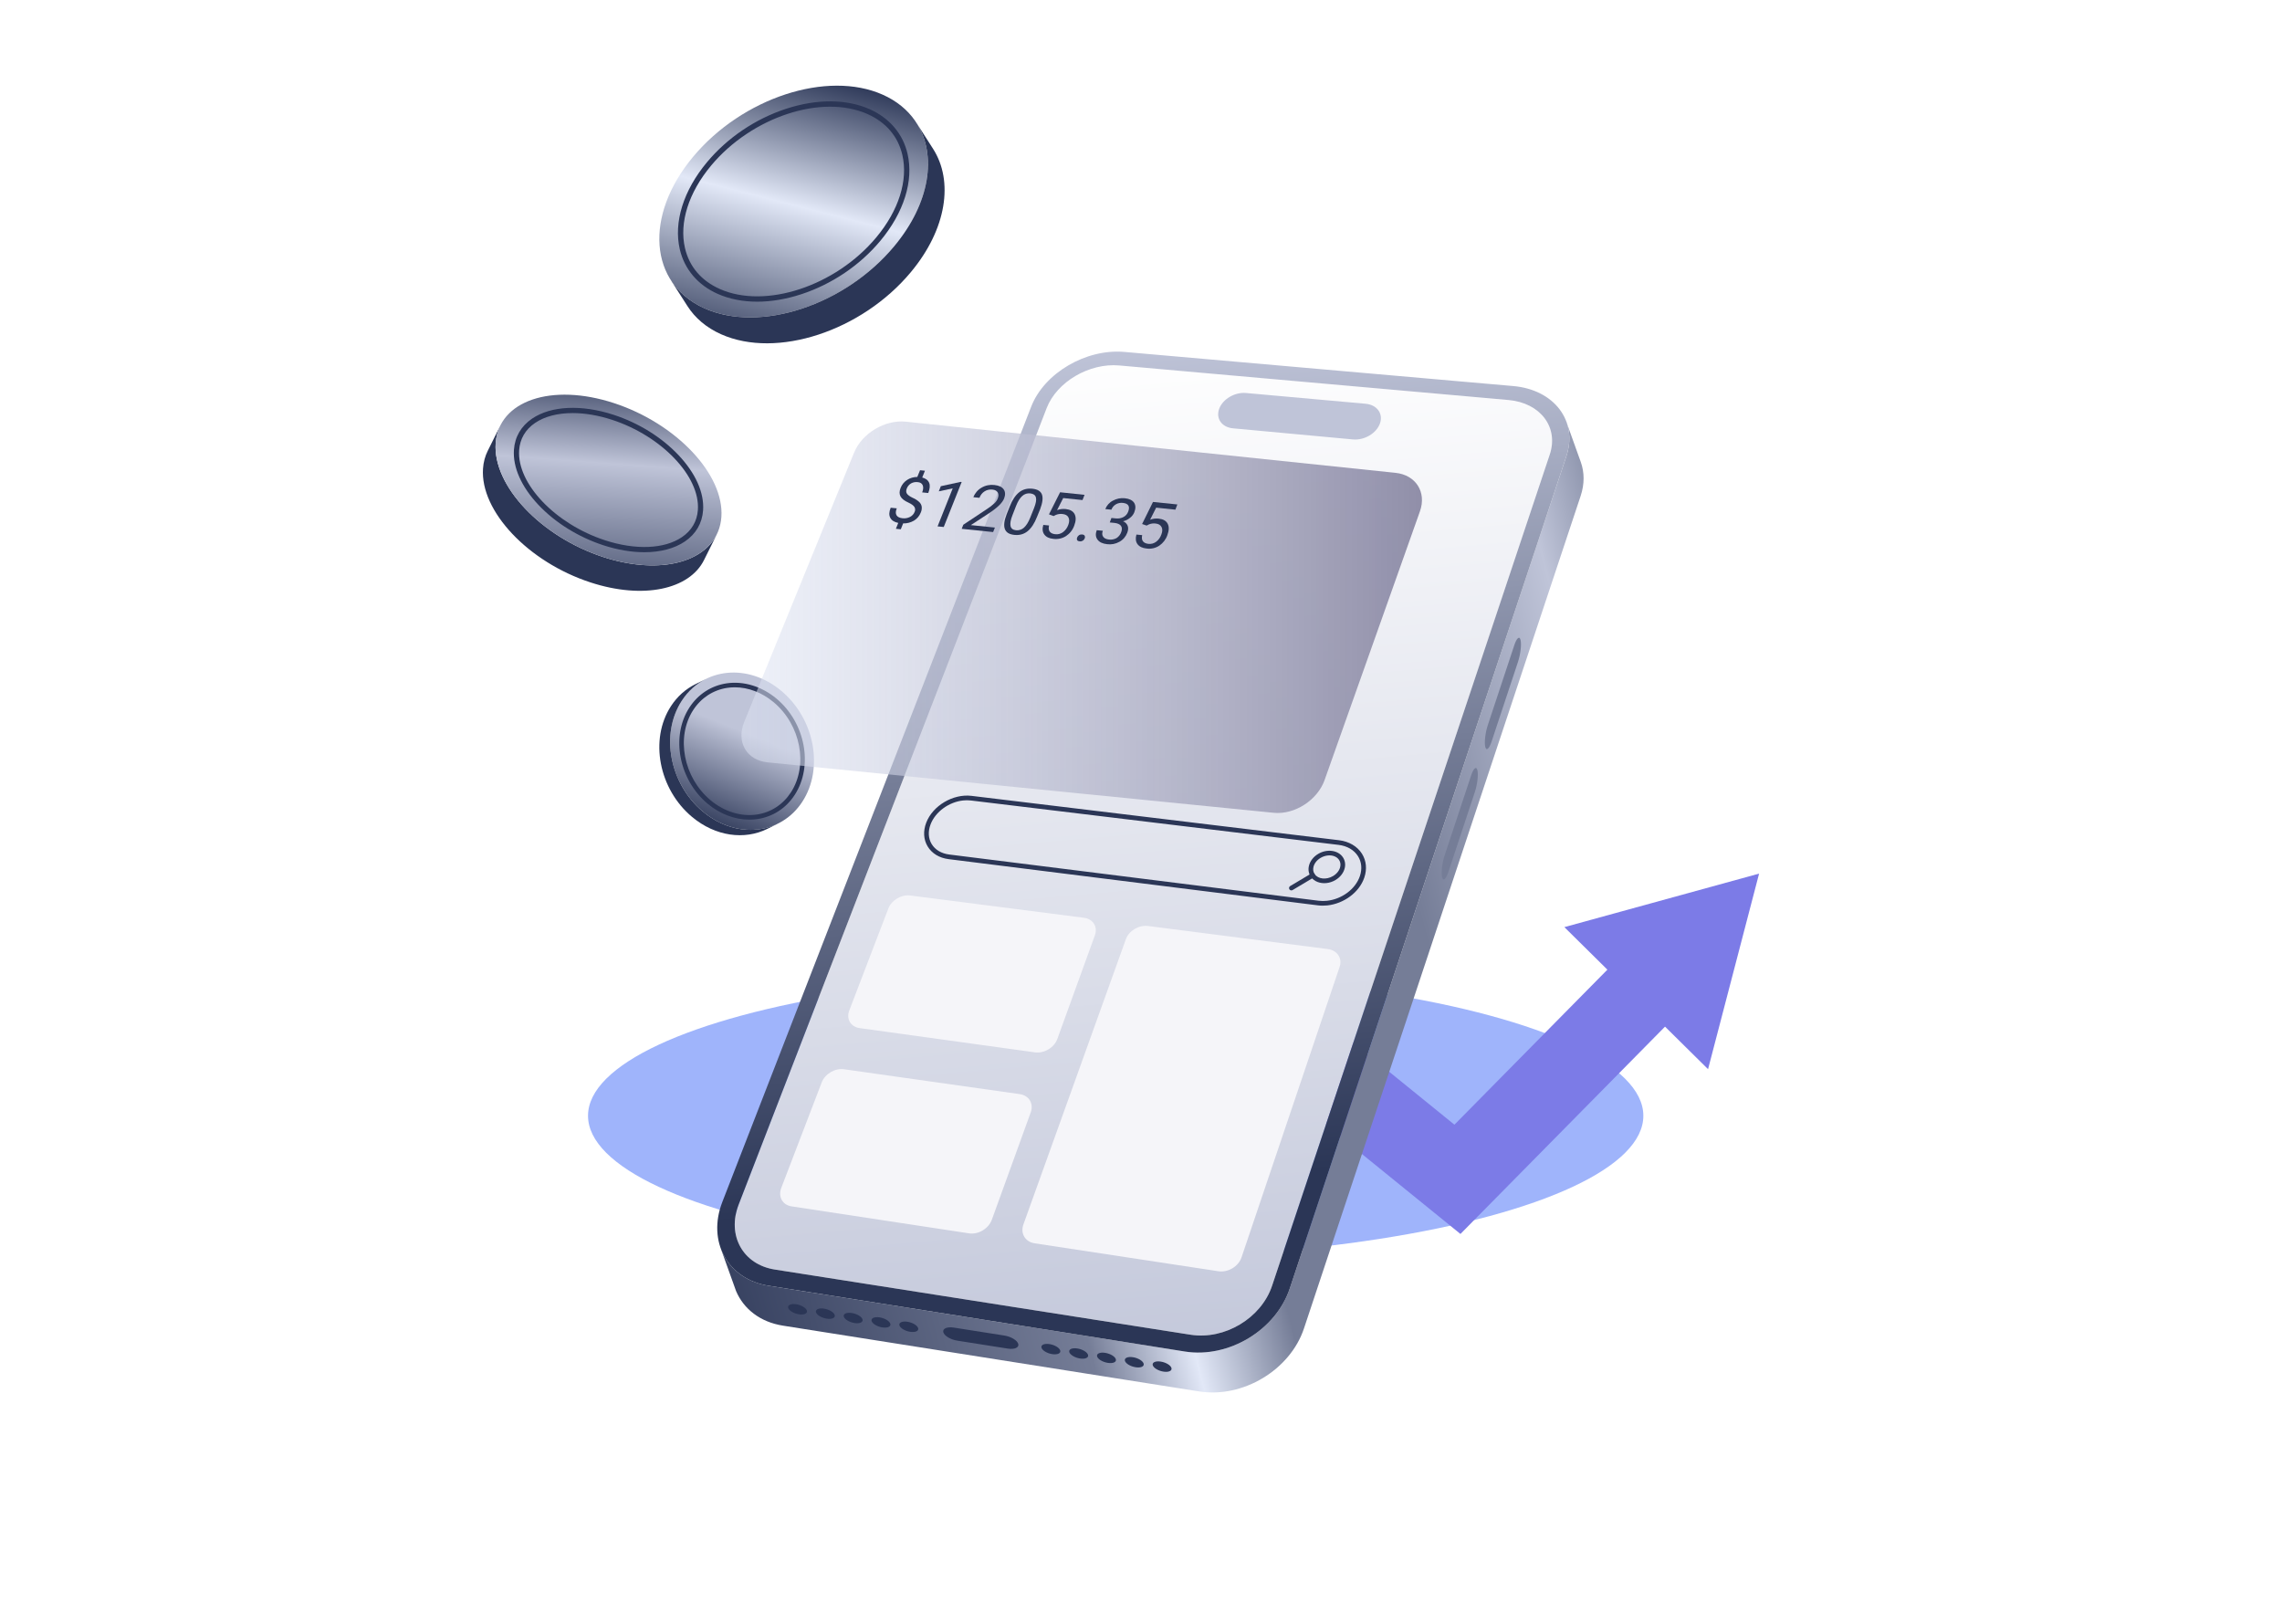 <svg width="586" height="417" viewBox="0 0 586 417" fill="none" xmlns="http://www.w3.org/2000/svg">
<g clip-path="url(#clip0_123_1026)">
<g filter="url(#filter0_f_123_1026)">
<ellipse cx="286.5" cy="286.5" rx="135.5" ry="36.5" fill="#6083F9" fill-opacity="0.6"/>
</g>
<path d="M451.723 224.316L401.718 238.06L412.766 248.98L373.484 288.787L327.474 251.459L314.374 267.634L375.032 316.846L427.566 263.61L438.615 274.533L451.723 224.316Z" fill="#7C7BE7"/>
<path d="M189.015 331.505C190.953 336.074 195.186 339.462 201.033 340.385L307.93 357.277C319.19 359.056 331.309 351.764 334.858 341.086L405.895 127.351C406.922 124.26 406.874 121.283 405.945 118.669L402.006 107.698C403.202 110.481 403.365 113.726 402.241 117.108L331.204 330.843C327.655 341.521 315.535 348.813 304.276 347.034L197.379 330.142C191.302 329.182 186.968 325.56 185.143 320.717L189.015 331.505Z" fill="url(#paint0_linear_123_1026)"/>
<path d="M370.311 225.196C370.577 226.364 371.302 225.776 371.931 223.878L378.735 203.352C379.363 201.457 379.657 198.972 379.39 197.803C379.124 196.634 378.398 197.225 377.77 199.12L370.966 219.647C370.337 221.545 370.044 224.027 370.311 225.195" fill="#757D97"/>
<path d="M381.395 191.755C381.662 192.924 382.388 192.333 383.017 190.434L389.821 169.908C390.449 168.013 390.743 165.528 390.476 164.359C390.21 163.19 389.484 163.781 388.856 165.677L382.052 186.203C381.423 188.101 381.129 190.586 381.396 191.755" fill="#757D97"/>
<path d="M257.915 342.931L244.929 340.889C243.201 340.618 241.992 341.147 242.233 342.071C242.474 342.994 244.075 343.966 245.803 344.238L258.79 346.28C260.518 346.551 261.726 346.022 261.485 345.098C261.244 344.175 259.643 343.203 257.915 342.931Z" fill="#2B3656"/>
<path d="M218.747 337.144C217.421 336.936 216.49 337.339 216.676 338.052C216.862 338.765 218.093 339.508 219.419 339.717C220.752 339.926 221.683 339.523 221.497 338.81C221.311 338.097 220.08 337.354 218.747 337.144Z" fill="#2B3656"/>
<path d="M211.606 336.021C210.273 335.812 209.35 336.216 209.536 336.929C209.722 337.642 210.945 338.384 212.278 338.594C213.612 338.803 214.543 338.4 214.356 337.687C214.17 336.974 212.94 336.231 211.606 336.021Z" fill="#2B3656"/>
<path d="M204.466 334.899C203.133 334.689 202.209 335.094 202.395 335.806C202.581 336.519 203.804 337.261 205.138 337.471C206.471 337.681 207.394 337.276 207.208 336.563C207.022 335.85 205.799 335.108 204.466 334.899Z" fill="#2B3656"/>
<path d="M233.027 339.39C231.702 339.181 230.771 339.585 230.957 340.298C231.143 341.01 232.373 341.754 233.699 341.962C235.033 342.172 235.964 341.768 235.777 341.056C235.591 340.343 234.361 339.6 233.027 339.39" fill="#2B3656"/>
<path d="M225.887 338.267C224.554 338.057 223.631 338.462 223.816 339.175C224.003 339.887 225.226 340.63 226.559 340.839C227.892 341.049 228.823 340.645 228.637 339.933C228.451 339.22 227.221 338.477 225.887 338.267Z" fill="#2B3656"/>
<path d="M283.802 347.374C282.468 347.165 281.537 347.568 281.723 348.281C281.91 348.993 283.14 349.737 284.473 349.947C285.799 350.155 286.73 349.751 286.544 349.039C286.358 348.326 285.127 347.583 283.802 347.374Z" fill="#2B3656"/>
<path d="M290.942 348.497C289.609 348.287 288.677 348.691 288.864 349.403C289.05 350.116 290.28 350.86 291.614 351.069C292.947 351.279 293.87 350.874 293.684 350.162C293.498 349.449 292.275 348.707 290.942 348.497Z" fill="#2B3656"/>
<path d="M298.082 349.62C296.749 349.41 295.826 349.815 296.012 350.527C296.198 351.24 297.421 351.982 298.754 352.192C300.087 352.402 301.011 351.997 300.825 351.284C300.638 350.572 299.416 349.829 298.082 349.62Z" fill="#2B3656"/>
<path d="M276.661 346.251C275.328 346.042 274.397 346.445 274.583 347.158C274.769 347.871 276 348.614 277.333 348.824C278.659 349.032 279.59 348.629 279.404 347.916C279.217 347.203 277.987 346.46 276.661 346.251Z" fill="#2B3656"/>
<path d="M269.513 345.127C268.187 344.919 267.256 345.322 267.442 346.035C267.628 346.748 268.859 347.491 270.185 347.7C271.518 347.909 272.449 347.506 272.263 346.793C272.077 346.08 270.847 345.337 269.513 345.127Z" fill="#2B3656"/>
<path d="M305.742 342.723L198.964 325.983C190.754 324.696 186.625 317.198 189.69 309.271L268.773 104.794C271.383 98.047 279.711 93.156 287.418 93.84L387.378 102.712C395.552 103.438 400.312 109.692 397.966 116.713L326.659 330.15C323.886 338.449 314.498 344.095 305.742 342.723Z" fill="url(#paint1_linear_123_1026)"/>
<path d="M388.597 99.127L288.743 90.364C278.866 89.497 268.156 95.783 264.799 104.427L185.489 308.631C181.54 318.8 186.836 328.476 197.379 330.142L304.276 347.034C315.535 348.813 327.655 341.521 331.204 330.843L402.241 117.108C405.238 108.09 399.085 100.048 388.597 99.127ZM397.966 116.713L326.659 330.15C323.886 338.449 314.497 344.095 305.742 342.723L198.964 325.983C190.754 324.696 186.625 317.198 189.69 309.271L268.773 104.794C271.383 98.047 279.711 93.156 287.418 93.84L387.378 102.712C395.552 103.438 400.312 109.692 397.966 116.714L397.966 116.713Z" fill="url(#paint2_linear_123_1026)"/>
<path d="M350.663 103.672L319.961 100.912C317.081 100.653 314.003 102.465 313.081 104.964C312.156 107.467 313.744 109.717 316.631 109.984L347.416 112.831C350.357 113.103 353.471 111.264 354.365 108.729C355.256 106.198 353.597 103.936 350.663 103.672Z" fill="#BFC4D8"/>
<path d="M265.757 270.213L220.752 263.988C218.443 263.668 217.252 261.638 218.088 259.456L228.123 233.271C228.942 231.135 231.457 229.643 233.746 229.937L278.336 235.656C280.685 235.957 281.954 237.961 281.167 240.135L271.511 266.783C270.706 269.004 268.128 270.541 265.757 270.213ZM254.698 313.184L264.688 285.614C265.502 283.366 264.232 281.272 261.853 280.936L216.721 274.552C214.405 274.224 211.845 275.747 210.998 277.956L200.621 305.033C199.756 307.29 200.946 309.41 203.284 309.765L248.839 316.688C251.24 317.053 253.866 315.483 254.698 313.184ZM318.817 322.849L344.005 248.266C344.754 246.048 343.387 243.999 340.955 243.687L294.814 237.769C292.446 237.466 289.895 238.984 289.112 241.163L262.802 314.406C261.975 316.711 263.262 318.88 265.683 319.247L312.873 326.419C315.361 326.797 318.024 325.197 318.817 322.849Z" fill="#F5F5F9"/>
<path d="M340.85 232.486C340.043 232.572 339.229 232.569 338.421 232.468L243.61 220.605C241.213 220.305 239.294 219.142 238.208 217.329C237.149 215.562 237.021 213.401 237.847 211.243C239.519 206.872 244.732 203.782 249.468 204.353L343.876 215.75C346.411 216.056 348.548 217.318 349.74 219.212C350.862 220.997 351.077 223.172 350.344 225.338C349.048 229.167 345.069 232.036 340.85 232.486ZM247.331 205.535C243.728 205.919 240.221 208.389 238.965 211.672C238.274 213.478 238.37 215.268 239.235 216.712C240.128 218.202 241.734 219.162 243.758 219.415L338.57 231.278C339.295 231.369 340.029 231.371 340.753 231.294C344.518 230.893 348.059 228.35 349.209 224.953C349.824 223.136 349.653 221.324 348.726 219.851C347.713 218.241 345.94 217.207 343.733 216.941L249.325 205.544C248.666 205.464 247.997 205.464 247.331 205.535Z" fill="#2B3656"/>
<path d="M340.626 226.745C338.994 226.919 337.423 226.341 336.592 225.103C336.063 224.315 335.893 223.344 336.112 222.368C336.39 221.128 337.26 219.993 338.498 219.256C340.762 217.907 343.606 218.29 344.838 220.109C345.372 220.897 345.546 221.869 345.328 222.847C345.052 224.09 344.182 225.227 342.941 225.967C342.205 226.406 341.409 226.662 340.626 226.745ZM340.96 219.662C340.341 219.728 339.703 219.934 339.111 220.286C338.154 220.856 337.487 221.711 337.281 222.631C337.132 223.292 337.238 223.915 337.586 224.434C338.466 225.745 340.594 225.971 342.328 224.936C343.287 224.365 343.954 223.508 344.159 222.586C344.306 221.925 344.198 221.301 343.847 220.782C343.266 219.925 342.149 219.535 340.96 219.662Z" fill="#2B3656"/>
<path d="M331.68 228.626C331.455 228.65 331.225 228.544 331.102 228.336C330.933 228.052 331.026 227.684 331.31 227.514L336.783 224.253C337.067 224.083 337.434 224.177 337.604 224.461C337.773 224.746 337.68 225.114 337.395 225.283L331.923 228.545C331.846 228.591 331.763 228.617 331.68 228.626Z" fill="#2B3656"/>
<path d="M128.489 109.25L125.24 115.779C124.564 117.138 124.149 118.656 124.033 120.321C123.274 131.235 135.638 144.323 151.635 149.549C165.205 153.982 177.033 151.35 180.789 143.801L184.038 137.273C180.282 144.821 168.453 147.454 154.884 143.021C138.886 137.794 126.522 124.707 127.282 113.792C127.398 112.127 127.813 110.609 128.489 109.25Z" fill="#2B3656"/>
<path d="M185.245 132.729C186.005 121.814 173.648 108.73 157.635 103.498C141.637 98.272 128.042 102.877 127.282 113.792C126.522 124.707 138.887 137.794 154.884 143.021C170.897 148.252 184.485 143.644 185.245 132.729Z" fill="url(#paint3_linear_123_1026)"/>
<path d="M165.459 141.798C169.557 141.798 173.176 140.87 175.881 139.033C178.703 137.118 180.316 134.348 180.548 131.024C180.861 126.53 178.621 121.5 174.242 116.861C169.918 112.282 164.005 108.607 157.594 106.512C149.343 103.816 141.511 104.179 136.643 107.484C133.82 109.4 132.206 112.171 131.974 115.498C131.661 119.99 133.902 125.019 138.282 129.656C142.608 134.236 148.522 137.912 154.937 140.007C158.601 141.205 162.183 141.798 165.459 141.798ZM147.049 106.062C150.185 106.062 153.635 106.636 157.18 107.795C169.926 111.959 179.809 122.338 179.211 130.93C179.01 133.825 177.599 136.24 175.132 137.915C170.603 140.989 163.208 141.292 155.351 138.725C142.6 134.559 132.713 124.182 133.311 115.592C133.513 112.695 134.924 110.277 137.393 108.602C139.879 106.914 143.231 106.062 147.049 106.062V106.062Z" fill="#2B3656"/>
<path d="M175.071 179.938C169.509 188.495 171.932 201.229 180.484 208.382C189.036 215.535 200.48 214.4 206.042 205.843C211.605 197.285 209.18 184.544 200.628 177.391C192.076 170.238 180.634 171.38 175.071 179.938Z" fill="url(#paint4_linear_123_1026)"/>
<path d="M192.426 210.465C193.133 210.465 193.838 210.414 194.535 210.309C198.473 209.719 201.862 207.515 204.079 204.104C208.909 196.675 206.813 185.592 199.409 179.399C195.635 176.242 190.959 174.808 186.58 175.464C182.643 176.054 179.253 178.258 177.036 181.669C172.207 189.098 174.302 200.181 181.706 206.374C184.88 209.029 188.69 210.465 192.426 210.465ZM188.691 176.48C192.152 176.48 195.695 177.82 198.656 180.297C205.622 186.123 207.613 196.517 203.096 203.466C201.064 206.592 197.962 208.61 194.361 209.15C190.315 209.757 185.976 208.417 182.459 205.476C175.494 199.65 173.502 189.256 178.019 182.307C180.051 179.181 183.153 177.163 186.754 176.623C187.393 176.527 188.041 176.48 188.691 176.48Z" fill="#2B3656"/>
<path d="M172.3 181.315C173.939 178.792 176.09 176.914 178.527 175.703L181.299 174.325C178.862 175.537 176.711 177.415 175.071 179.938C169.509 188.495 171.932 201.229 180.484 208.382C186.516 213.427 193.988 214.349 199.819 211.451L197.047 212.828C191.216 215.727 183.745 214.805 177.712 209.759C169.16 202.606 166.737 189.873 172.3 181.315Z" fill="#2B3656"/>
<path d="M327.08 208.703L197.17 195.758C191.707 195.214 189.002 190.556 191.121 185.344L219.339 116.191C221.346 111.253 227.261 107.727 232.562 108.269L358.355 121.411C363.577 121.961 366.376 126.367 364.629 131.298L340.149 200.274C338.329 205.454 332.461 209.236 327.08 208.703Z" fill="url(#paint5_linear_123_1026)"/>
<path d="M234.864 131.447C235.062 131.043 235.051 130.562 234.808 130.166C234.567 129.789 234.088 129.438 233.326 129.077C232.272 128.606 231.573 128.078 231.247 127.469C230.921 126.86 230.924 126.136 231.275 125.274C231.608 124.435 232.176 123.731 232.946 123.227C233.716 122.722 234.633 122.464 235.558 122.466L236.259 120.743L237.518 120.87L236.819 122.613C237.707 122.84 238.296 123.28 238.589 123.953C238.881 124.625 238.793 125.499 238.367 126.59L236.803 126.435C237.107 125.699 237.14 125.072 236.951 124.61C236.739 124.129 236.328 123.852 235.679 123.8C235.088 123.722 234.477 123.828 233.946 124.125C233.454 124.419 233.062 124.883 232.858 125.427C232.635 125.974 232.662 126.413 232.9 126.77C233.139 127.127 233.638 127.476 234.4 127.837C235.01 128.093 235.571 128.456 236.061 128.906C236.397 129.232 236.622 129.651 236.691 130.106C236.746 130.623 236.659 131.135 236.448 131.6C236.117 132.459 235.511 133.187 234.719 133.674C233.867 134.166 232.91 134.429 231.922 134.394L231.319 135.906L230.06 135.778L230.663 134.266C229.658 134.072 228.967 133.623 228.615 132.957C228.263 132.29 228.291 131.423 228.722 130.372L230.286 130.527C229.982 131.263 229.964 131.848 230.211 132.284C230.458 132.72 230.969 132.987 231.721 133.068C232.393 133.157 233.065 133.046 233.675 132.739C234.228 132.459 234.661 131.991 234.864 131.447Z" fill="#2B3656"/>
<path d="M242.348 135.314L240.764 135.161L244.65 125.398L241.074 126.161L241.596 124.839L246.703 123.732L246.948 123.766L242.348 135.314Z" fill="#2B3656"/>
<path d="M255.024 136.618L246.959 135.788L247.37 134.739L253.395 130.74C254.092 130.303 254.741 129.792 255.346 129.245C255.729 128.883 256.027 128.469 256.217 127.986C256.454 127.378 256.461 126.875 256.215 126.458C255.97 126.042 255.541 125.786 254.891 125.715C254.178 125.63 253.45 125.768 252.848 126.153C252.226 126.541 251.766 127.133 251.518 127.823L249.954 127.668C250.348 126.641 251.098 125.757 252.064 125.212C253.067 124.622 254.228 124.398 255.368 124.538C256.506 124.658 257.31 125.035 257.737 125.653C258.165 126.271 258.209 127.07 257.845 127.994C257.403 129.126 256.091 130.392 253.931 131.808L249.309 134.834L255.484 135.463L255.024 136.618Z" fill="#2B3656"/>
<path d="M266.318 132.661C265.657 134.38 264.843 135.612 263.882 136.398C262.938 137.162 261.787 137.486 260.466 137.345C259.145 137.204 258.349 136.706 258.033 135.815C257.717 134.924 257.867 133.681 258.497 132.046L259.274 130.093C259.937 128.394 260.753 127.181 261.696 126.417C262.64 125.653 263.773 125.352 265.114 125.49C266.435 125.631 267.251 126.127 267.563 126.979C267.874 127.83 267.727 129.093 267.099 130.748L266.318 132.661ZM265.525 130.493C266.016 129.255 266.18 128.332 266.015 127.727C265.85 127.121 265.393 126.788 264.579 126.693C263.825 126.593 263.067 126.834 262.5 127.357C261.912 127.882 261.379 128.723 260.921 129.898L260.005 132.247C259.514 133.486 259.353 134.428 259.502 135.075C259.651 135.723 260.13 136.074 260.902 136.153C261.654 136.233 262.392 135.994 262.942 135.493C263.529 134.968 264.08 134.105 264.556 132.909L265.525 130.493Z" fill="#2B3656"/>
<path d="M269.37 132.074L272.224 126.402L278.502 127.06L277.982 128.403L273.024 127.885L271.445 130.989C272.159 130.712 272.934 130.629 273.686 130.71C274.804 130.832 275.552 131.255 275.954 132.016C276.337 132.78 276.319 133.747 275.863 134.941C275.479 136.048 274.735 136.992 273.759 137.638C272.8 138.263 271.641 138.507 270.501 138.367C269.405 138.263 268.641 137.882 268.172 137.248C267.703 136.615 267.614 135.78 267.91 134.783L269.392 134.927C269.223 135.608 269.298 136.123 269.559 136.497C269.839 136.87 270.306 137.101 270.976 137.171C271.689 137.256 272.391 137.06 272.952 136.659C273.585 136.189 274.058 135.536 274.322 134.804C274.621 134.028 274.633 133.383 274.377 132.868C274.122 132.352 273.609 132.065 272.857 131.984C272.266 131.906 271.652 131.992 271.095 132.232L270.562 132.51L269.37 132.074Z" fill="#2B3656"/>
<path d="M276.594 138.04C276.688 137.789 276.866 137.569 277.072 137.426C277.315 137.26 277.611 137.208 277.896 137.238C278.22 137.264 278.433 137.382 278.534 137.572C278.637 137.782 278.642 138.023 278.544 138.235C278.45 138.486 278.29 138.684 278.065 138.829C277.819 138.975 277.525 139.047 277.239 138.997C276.914 138.971 276.701 138.853 276.602 138.683C276.5 138.472 276.516 138.25 276.594 138.04Z" fill="#2B3656"/>
<path d="M285.402 133.001L286.58 133.116C287.25 133.186 287.922 133.074 288.53 132.748C289.081 132.448 289.491 131.962 289.71 131.376C290.231 130.033 289.769 129.278 288.346 129.128C287.716 129.055 287.086 129.182 286.538 129.502C286.009 129.82 285.598 130.306 285.397 130.87L283.833 130.715C284.197 129.791 284.878 129.015 285.774 128.558C286.703 128.037 287.766 127.823 288.822 127.932C289.98 128.05 290.764 128.429 291.213 129.064C291.642 129.702 291.672 130.543 291.276 131.551C291.053 132.097 290.682 132.579 290.199 132.952C289.663 133.391 289.053 133.697 288.386 133.849C288.93 134.052 289.356 134.469 289.574 135.009C289.768 135.511 289.73 136.098 289.48 136.768C289.104 137.773 288.39 138.614 287.458 139.115C286.492 139.66 285.389 139.878 284.309 139.732C283.151 139.614 282.326 139.219 281.834 138.568C281.341 137.897 281.277 137.099 281.636 136.136L283.2 136.291C282.963 136.899 282.996 137.399 283.281 137.811C283.566 138.223 284.053 138.452 284.765 138.537C285.437 138.626 286.126 138.493 286.715 138.169C287.279 137.807 287.703 137.259 287.918 136.633C288.168 135.963 288.151 135.422 287.846 135.012C287.542 134.602 286.993 134.359 286.16 134.267L284.982 134.151L285.402 133.001Z" fill="#2B3656"/>
<path d="M293.283 134.554L296.077 128.888L302.334 129.529L301.833 130.869L296.895 130.349L295.336 133.451C296.05 133.173 296.805 133.093 297.577 133.172C298.695 133.294 299.443 133.717 299.845 134.478C300.248 135.24 300.21 136.209 299.774 137.401C299.389 138.508 298.666 139.449 297.692 140.116C296.733 140.741 295.576 141.005 294.434 140.845C293.357 140.738 292.574 140.359 292.104 139.726C291.635 139.092 291.547 138.257 291.823 137.263L293.305 137.406C293.156 138.086 293.211 138.603 293.491 138.975C293.772 139.347 294.239 139.579 294.909 139.648C295.602 139.735 296.304 139.54 296.882 139.116C297.515 138.647 297.969 137.995 298.23 137.244C298.53 136.468 298.542 135.823 298.266 135.31C297.99 134.796 297.498 134.507 296.746 134.426C296.155 134.348 295.541 134.434 294.984 134.674L294.451 134.952L293.283 134.554Z" fill="#2B3656"/>
<path d="M226.687 24.318C212.431 17.972 190.626 25.103 177.989 40.252C165.352 55.401 166.671 72.827 180.928 79.174C195.185 85.521 216.982 78.386 229.619 63.237C242.256 48.088 240.944 30.665 226.687 24.318Z" fill="url(#paint6_linear_123_1026)"/>
<path d="M194.436 77.466C198.034 77.466 201.867 76.828 205.764 75.553C213.623 72.98 220.829 68.114 226.053 61.852C232.115 54.585 234.664 46.427 233.047 39.47C231.859 34.356 228.411 30.296 223.339 28.038C217.381 25.386 209.749 25.349 201.849 27.935C193.99 30.507 186.784 35.373 181.56 41.636C175.498 48.903 172.949 57.06 174.565 64.017C175.754 69.132 179.202 73.192 184.274 75.45C187.293 76.793 190.741 77.466 194.436 77.466ZM222.783 29.286C227.522 31.396 230.611 35.025 231.717 39.78C233.236 46.316 230.789 54.041 225.004 60.977C214.57 73.485 196.548 79.418 184.831 74.202C180.092 72.092 177.002 68.463 175.897 63.708C174.378 57.173 176.825 49.447 182.61 42.511C193.044 30.003 211.066 24.07 222.783 29.286Z" fill="#2B3656"/>
<path d="M172.274 71.942L176.537 78.603C178.48 81.638 181.371 84.134 185.192 85.835C199.448 92.181 221.246 85.047 233.883 69.898C243.134 58.807 244.91 46.498 239.603 38.208L235.339 31.548C240.646 39.837 238.87 52.147 229.619 63.237C216.982 78.386 195.184 85.521 180.928 79.174C177.107 77.473 174.216 74.977 172.273 71.942" fill="#2B3656"/>
</g>
<defs>
<filter id="filter0_f_123_1026" x="71" y="170" width="431" height="233" filterUnits="userSpaceOnUse" color-interpolation-filters="sRGB">
<feFlood flood-opacity="0" result="BackgroundImageFix"/>
<feBlend mode="normal" in="SourceGraphic" in2="BackgroundImageFix" result="shape"/>
<feGaussianBlur stdDeviation="40" result="effect1_foregroundBlur_123_1026"/>
</filter>
<linearGradient id="paint0_linear_123_1026" x1="158.343" y1="290.21" x2="452.623" y2="212.796" gradientUnits="userSpaceOnUse">
<stop stop-color="#2B3656"/>
<stop offset="0.339" stop-color="#757D97"/>
<stop offset="0.424" stop-color="#E2E8F7"/>
<stop offset="0.509" stop-color="#757D97"/>
<stop offset="0.702" stop-color="#757D97"/>
<stop offset="0.879" stop-color="#BFC4D8"/>
<stop offset="0.963" stop-color="#757D97"/>
</linearGradient>
<linearGradient id="paint1_linear_123_1026" x1="284.768" y1="88.75" x2="308.858" y2="367.369" gradientUnits="userSpaceOnUse">
<stop stop-color="white"/>
<stop offset="1" stop-color="#BFC4D8"/>
</linearGradient>
<linearGradient id="paint2_linear_123_1026" x1="284.877" y1="88.797" x2="309.157" y2="367.291" gradientUnits="userSpaceOnUse">
<stop stop-color="#BFC4D8"/>
<stop offset="0.771" stop-color="#2B3656"/>
</linearGradient>
<linearGradient id="paint3_linear_123_1026" x1="152.502" y1="160.898" x2="157.486" y2="94.022" gradientUnits="userSpaceOnUse">
<stop stop-color="#2B3656"/>
<stop offset="0.627" stop-color="#BFC4D8"/>
<stop offset="1" stop-color="#2B3656"/>
</linearGradient>
<linearGradient id="paint4_linear_123_1026" x1="180.784" y1="212.709" x2="197.479" y2="171.476" gradientUnits="userSpaceOnUse">
<stop stop-color="#2B3656"/>
<stop offset="0.602" stop-color="#BFC4D8"/>
</linearGradient>
<linearGradient id="paint5_linear_123_1026" x1="182.362" y1="158.708" x2="373.247" y2="158.708" gradientUnits="userSpaceOnUse">
<stop stop-color="#E2E8F7" stop-opacity="0.5"/>
<stop offset="1" stop-color="#8A88A3"/>
</linearGradient>
<linearGradient id="paint6_linear_123_1026" x1="196.794" y1="94.227" x2="215.771" y2="20.119" gradientUnits="userSpaceOnUse">
<stop stop-color="#2B3656"/>
<stop offset="0.549" stop-color="#E2E8F7"/>
<stop offset="1" stop-color="#2B3656"/>
</linearGradient>
<clipPath id="clip0_123_1026">
<rect width="586" height="417" rx="15" fill="white"/>
</clipPath>
</defs>
</svg>
